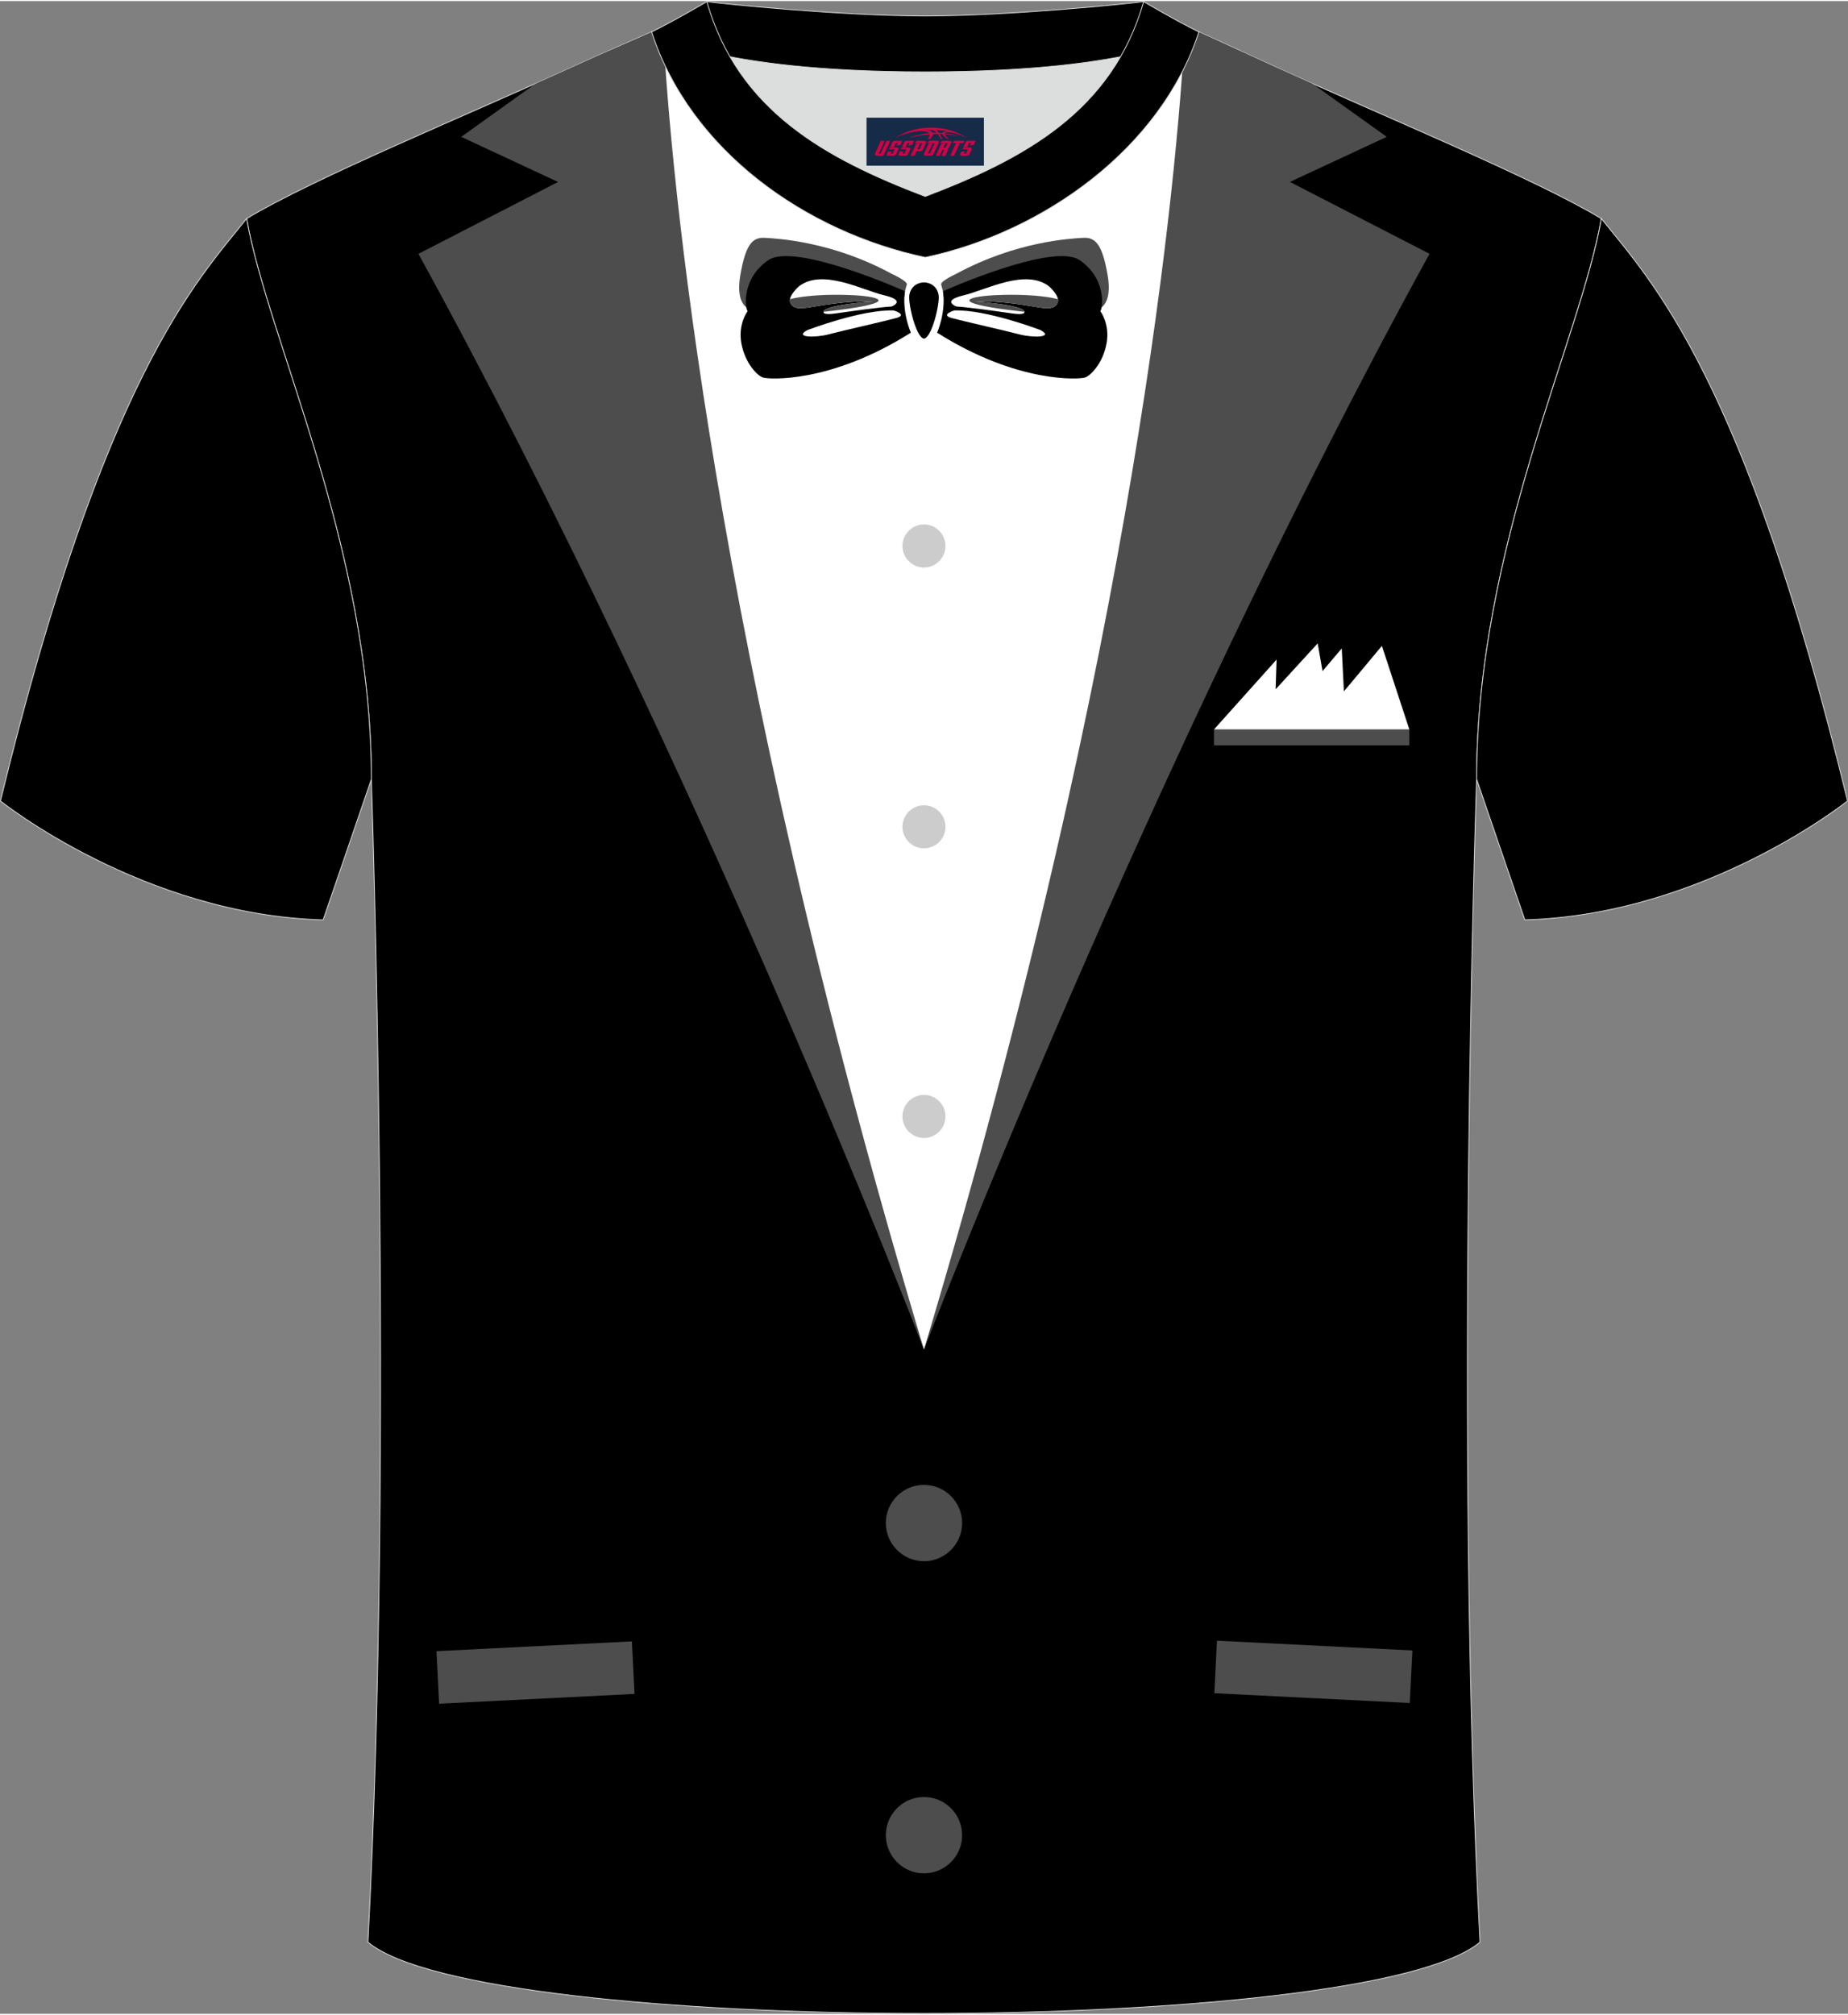 <?xml version="1.0" encoding="utf-8"?>
<!-- Generator: Adobe Illustrator 24.0.1, SVG Export Plug-In . SVG Version: 6.00 Build 0)  -->
<svg xmlns="http://www.w3.org/2000/svg" xmlns:xlink="http://www.w3.org/1999/xlink" version="1.1" id="图层_1" x="0px" y="0px" width="378px" height="412px" viewBox="0 0 377.85 411.41" enable-background="new 0 0 377.85 411.41" xml:space="preserve">
<rect x="0" y="0" width="377.85" height="411.41" fill="#808080" stroke="none"/>
<g>
	<path fill-rule="evenodd" clip-rule="evenodd" stroke="#DCDDDD" stroke-width="0.162" stroke-miterlimit="22.926" d="   M75.23,396.75c5.36-101,0.7-237.68,0.7-237.68c0-47.62-21.24-89.93-25.5-114.6c13.63-8.23,45.28-21.25,67.14-31.23   c5.55-2.52,11.68-5.18,15.66-6.93c17.52-0.32,25.34,1.25,55.54,1.25h0.31c30.2,0,38.53-1.57,56.04-1.25   c3.98,1.76,9.6,4.41,15.15,6.93c21.87,9.98,53.51,23,67.14,31.23c-4.27,24.67-25.5,66.98-25.5,114.6c0,0-4.66,136.67,0.7,237.68   C279.55,416.19,98.3,416.19,75.23,396.75z"/>
	<g>
		<path fill-rule="evenodd" clip-rule="evenodd" fill="#FFFFFF" d="M124.58,10.11l3.12,68.71l40,137.2l21.22,59.61l28.67-82.81    l36.8-139.6l-0.41-42.86c-3.31-1.53-6.4-2.96-8.86-4.05c-17.51-0.32-25.84,1.25-56.04,1.25h-0.31c-30.2,0-38.02-1.57-55.54-1.25    C130.9,7.34,127.83,8.67,124.58,10.11z"/>
		<g>
			<path fill-rule="evenodd" clip-rule="evenodd" fill="#4D4D4D" d="M94.3,27.76l15.2-10.88c2.8-1.24,5.5-2.46,8.07-3.63     c5.55-2.52,11.68-5.18,15.66-6.93c0.81-0.01,1.6-0.03,2.37-0.03c1.46,27.14,9.51,123.4,53.32,269.35c0,0-45.67-119-103.37-223.97     l28.55-14.69L94.3,27.76z"/>
			<path fill-rule="evenodd" clip-rule="evenodd" fill="#4D4D4D" d="M283.54,27.76l-15.2-10.88c-2.79-1.24-5.5-2.46-8.07-3.63     c-5.55-2.52-11.17-5.17-15.15-6.93c-0.99-0.02-1.95-0.03-2.88-0.04c-1.46,27.14-9.51,123.4-53.32,269.35     c0,0,45.67-119,103.37-223.97l-28.55-14.69L283.54,27.76z"/>
		</g>
		
			<rect x="89.43" y="336.2" transform="matrix(0.999 -0.05 0.05 0.999 -16.908 5.886)" fill-rule="evenodd" clip-rule="evenodd" fill="#4D4D4D" width="40" height="10.75"/>
		
			<rect x="263.05" y="321.53" transform="matrix(0.05 -0.999 0.999 0.05 -86.074 592.583)" fill-rule="evenodd" clip-rule="evenodd" fill="#4D4D4D" width="10.75" height="40"/>
	</g>
	<path fill-rule="evenodd" clip-rule="evenodd" stroke="#DCDDDD" stroke-width="0.162" stroke-miterlimit="22.926" d="   M327.42,44.47c10.2,12.75,29.25,32.3,50.34,119.02c0,0-29.08,23.29-65.98,24.31c0,0-7.14-20.74-9.86-28.74   C301.92,111.46,323.15,69.14,327.42,44.47z"/>
	<path fill-rule="evenodd" clip-rule="evenodd" fill="#DCDDDD" d="M149.26,11.39c8.45,14.62,23.39,22.27,39.92,28.55   c16.55-6.29,31.48-13.92,39.92-28.56c-8.65,1.66-21.45,3.09-39.92,3.09C170.71,14.48,157.91,13.05,149.26,11.39z"/>
	<path fill-rule="evenodd" clip-rule="evenodd" stroke="#DCDDDD" stroke-width="0.162" stroke-miterlimit="22.926" d="   M189.18,3.05c-17.28,0-41.78-2.53-44.66-2.93c0,0-5.53,4.46-11.29,6.19c0,0,11.78,8.17,55.95,8.17s55.95-8.17,55.95-8.17   c-5.76-1.72-11.29-6.19-11.29-6.19C230.95,0.52,206.46,3.05,189.18,3.05z"/>
	<path fill-rule="evenodd" clip-rule="evenodd" stroke="#DCDDDD" stroke-width="0.162" stroke-miterlimit="22.926" d="   M189.18,52.4c23.96-5.08,48.15-22.11,55.95-46.09c-4.43-2.13-11.29-6.19-11.29-6.19c-6.4,22.33-24.3,32.08-44.66,39.82   c-20.33-7.73-38.27-17.52-44.66-39.82c0,0-6.86,4.05-11.29,6.19C141.14,30.66,164.83,47.24,189.18,52.4z"/>
	
	<path fill-rule="evenodd" clip-rule="evenodd" stroke="#DCDDDD" stroke-width="0.162" stroke-miterlimit="22.926" d="   M50.43,44.47C40.23,57.23,21.18,76.78,0.09,163.5c0,0,29.08,23.29,65.98,24.31c0,0,7.14-20.74,9.86-28.74   C75.93,111.46,54.7,69.14,50.43,44.47z"/>
	<path fill-rule="evenodd" clip-rule="evenodd" fill="#4D4D4D" d="M188.92,318.89c4.3,0,7.8-3.5,7.8-7.8s-3.5-7.8-7.8-7.8   s-7.8,3.5-7.8,7.8S184.62,318.89,188.92,318.89z"/>
	<path fill-rule="evenodd" clip-rule="evenodd" fill="#4D4D4D" d="M188.92,382.69c4.3,0,7.8-3.5,7.8-7.8s-3.5-7.8-7.8-7.8   s-7.8,3.5-7.8,7.8C181.12,379.18,184.62,382.69,188.92,382.69z"/>
	<path fill-rule="evenodd" clip-rule="evenodd" d="M185.93,60.1c-0.28,1.69,1.35,8.66,2.99,8.91c1.64-0.25,3.27-7.22,2.99-8.91   C191.35,56.65,186.49,56.65,185.93,60.1z"/>
	<path fill-rule="evenodd" clip-rule="evenodd" fill="#4D4D4D" d="M153.24,62.92c0,0-2.97-0.61-1.86-6.96s2.52-7.71,5.04-7.56   c2.52,0.15,13.66,0.71,25.91,7.36c0,0,3.28,1.49,3.08,2.19c-0.2,0.71-0.46,1.46-0.48,2.39C184.89,61.28,153.24,62.92,153.24,62.92z   "/>
	<path fill-rule="evenodd" clip-rule="evenodd" d="M185.02,59.31c0,0-22.48-10.08-27.93-6.35c-5.44,3.73-4.79,9.68-4.23,10.43   c0,0-2.02,2.62-1.26,6.65c0.76,4.03,3.25,6.53,4.39,6.91c1.13,0.38,13.76,1.26,30.25-9.17C186.23,67.77,184.41,63.69,185.02,59.31z   "/>
	<path fill-rule="evenodd" clip-rule="evenodd" fill="#FFFFFF" d="M163.34,58.32c0,0-2.27,1.97-1.76,3.3   c0.5,1.34,1.99,1.26,3.78,1.01s7.76-1.46,13.1-1.21c0,0-9.98,0.65-10.08,2.12c0,0-0.3,0.73,2.59,0.3c2.9-0.43,8.72-1.23,11.34-1.41   c0,0,3.12-1.18-1.46-2.27C176.26,59.08,168.17,54.6,163.34,58.32z"/>
	<g>
		<g>
			<defs>
				<path id="SVGID_1_" d="M163.34,58.32c0,0-2.27,1.97-1.76,3.3c0.5,1.34,1.99,1.26,3.78,1.01s7.76-1.46,13.1-1.21      c0,0-9.98,0.65-10.08,2.12c0,0-0.3,0.73,2.59,0.3c2.9-0.43,8.72-1.23,11.34-1.41c0,0,3.12-1.18-1.46-2.27      C176.26,59.08,168.17,54.6,163.34,58.32z"/>
			</defs>
			<clipPath id="SVGID_2_">
				<use xlink:href="#SVGID_1_" overflow="visible"/>
			</clipPath>
			<g clip-path="url(#SVGID_2_)">
				<path fill-rule="evenodd" clip-rule="evenodd" fill="#4D4D4D" d="M159.95,61.55c5.26-3.12,37.24-0.93,6.53,2.17      C166.48,63.72,153.6,65.99,159.95,61.55z"/>
			</g>
		</g>
	</g>
	<path fill-rule="evenodd" clip-rule="evenodd" fill="#FFFFFF" d="M165.05,67.27c0,0,11.09-4.26,17.67-4.03c0,0,3,0.88,0.5,1.56   s-11.17,2.62-13.81,3.33C166.76,68.84,162.25,68.81,165.05,67.27z"/>
	<g>
		<path fill-rule="evenodd" clip-rule="evenodd" fill="#4D4D4D" d="M224.6,62.92c0,0,2.97-0.61,1.86-6.96s-2.52-7.71-5.04-7.56    c-2.52,0.15-13.66,0.71-25.91,7.36c0,0-3.28,1.49-3.08,2.19c0.2,0.71,0.46,1.46,0.48,2.39C192.95,61.28,224.6,62.92,224.6,62.92z"/>
		<path fill-rule="evenodd" clip-rule="evenodd" d="M192.82,59.31c0,0,22.48-10.08,27.93-6.35c5.44,3.73,4.79,9.68,4.23,10.43    c0,0,2.02,2.62,1.26,6.65c-0.76,4.03-3.25,6.53-4.39,6.91c-1.13,0.38-13.76,1.26-30.25-9.17    C191.62,67.77,193.43,63.69,192.82,59.31z"/>
		<path fill-rule="evenodd" clip-rule="evenodd" fill="#FFFFFF" d="M214.5,58.32c0,0,2.27,1.97,1.76,3.3    c-0.5,1.34-1.99,1.26-3.78,1.01s-7.76-1.46-13.1-1.21c0,0,9.98,0.65,10.08,2.12c0,0,0.3,0.73-2.59,0.3    c-2.9-0.43-8.72-1.23-11.34-1.41c0,0-3.12-1.18,1.46-2.27C201.58,59.08,209.67,54.6,214.5,58.32z"/>
		<g>
			<g>
				<defs>
					<path id="SVGID_3_" d="M214.5,58.32c0,0,2.27,1.97,1.76,3.3c-0.5,1.34-1.99,1.26-3.78,1.01s-7.76-1.46-13.1-1.21       c0,0,9.98,0.65,10.08,2.12c0,0,0.3,0.73-2.59,0.3c-2.9-0.43-8.72-1.23-11.34-1.41c0,0-3.12-1.18,1.46-2.27       C201.58,59.08,209.67,54.6,214.5,58.32z"/>
				</defs>
				<clipPath id="SVGID_4_">
					<use xlink:href="#SVGID_3_" overflow="visible"/>
				</clipPath>
				<g clip-path="url(#SVGID_4_)">
					<path fill-rule="evenodd" clip-rule="evenodd" fill="#4D4D4D" d="M217.89,61.55c-5.26-3.12-37.24-0.93-6.53,2.17       C211.36,63.72,224.24,65.99,217.89,61.55z"/>
				</g>
			</g>
		</g>
		<path fill-rule="evenodd" clip-rule="evenodd" fill="#FFFFFF" d="M212.79,67.27c0,0-11.09-4.26-17.67-4.03c0,0-3,0.88-0.5,1.56    s11.17,2.62,13.81,3.33C211.08,68.84,215.59,68.81,212.79,67.27z"/>
	</g>
	<path fill-rule="evenodd" clip-rule="evenodd" fill="#CCCCCC" d="M188.92,115.78c2.42,0,4.4-1.98,4.4-4.4s-1.98-4.4-4.4-4.4   s-4.4,1.98-4.4,4.4S186.5,115.78,188.92,115.78z"/>
	<path fill-rule="evenodd" clip-rule="evenodd" fill="#CCCCCC" d="M188.92,173.18c2.42,0,4.4-1.98,4.4-4.4s-1.98-4.4-4.4-4.4   s-4.4,1.98-4.4,4.4S186.5,173.18,188.92,173.18z"/>
	<path fill-rule="evenodd" clip-rule="evenodd" fill="#CCCCCC" d="M188.92,232.38c2.42,0,4.4-1.98,4.4-4.4s-1.98-4.4-4.4-4.4   s-4.4,1.98-4.4,4.4C184.52,230.4,186.5,232.38,188.92,232.38z"/>
	<g>
		<polygon fill-rule="evenodd" clip-rule="evenodd" fill="#4D4D4D" points="248.22,148.88 288.16,148.88 288.16,148.88     288.16,152.13 248.22,152.13   "/>
		<polygon fill-rule="evenodd" clip-rule="evenodd" fill="#FFFFFF" points="261.02,134.6 248.22,148.88 288.16,148.88 282.55,131.8     274.78,141.1 274.34,132.32 270.41,136.96 269.42,131.29 260.82,140.68   "/>
	</g>
</g>
<g id="tag_logo">
	<rect y="23.84" fill="#162B48" width="24" height="9.818" x="177.18"/>
	<g>
		<path fill="#D30044" d="M193.14,27.03l0.005-0.011c0.131-0.311,1.085-0.262,2.351,0.071c0.715,0.24,1.44,0.54,2.193,0.9    c-0.218-0.147-0.447-0.289-0.682-0.42l0.011,0.005l-0.011-0.005c-1.478-0.845-3.218-1.418-5.1-1.62    c-1.282-0.115-1.658-0.082-2.411-0.055c-2.449,0.142-4.68,0.905-6.458,2.095c1.26-0.638,2.722-1.075,4.195-1.336    c1.467-0.18,2.476-0.033,2.771,0.344c-1.691,0.175-3.469,0.633-4.555,1.075c1.156-0.338,2.967-0.665,4.647-0.813    c0.016,0.251-0.115,0.567-0.415,0.96h0.475c0.376-0.382,0.584-0.725,0.595-1.004c0.333-0.022,0.66-0.033,0.971-0.033    C191.97,27.47,192.18,27.82,192.38,28.21h0.262c-0.125-0.344-0.295-0.687-0.518-1.036c0.207,0,0.393,0.005,0.567,0.011    c0.104,0.267,0.496,0.66,1.058,1.025h0.245c-0.442-0.365-0.753-0.753-0.835-1.004c1.047,0.065,1.696,0.224,2.885,0.513    C194.96,27.29,194.22,27.12,193.14,27.03z M190.7,26.94c-0.164-0.295-0.655-0.485-1.402-0.551    c0.464-0.033,0.922-0.055,1.364-0.055c0.311,0.147,0.589,0.344,0.84,0.589C191.24,26.92,190.97,26.93,190.7,26.94z M192.68,26.99c-0.224-0.016-0.458-0.027-0.715-0.044c-0.147-0.202-0.311-0.398-0.502-0.6c0.082,0,0.164,0.005,0.24,0.011    c0.72,0.033,1.429,0.125,2.138,0.273C193.17,26.59,192.79,26.75,192.68,26.99z"/>
		<path fill="#D30044" d="M180.1,28.57L178.93,31.12C178.75,31.49,179.02,31.63,179.5,31.63l0.873,0.005    c0.115,0,0.251-0.049,0.327-0.175l1.342-2.891H181.26L180.04,31.2H179.87c-0.147,0-0.185-0.033-0.147-0.125l1.156-2.504H180.1L180.1,28.57z M181.96,29.92h1.271c0.36,0,0.584,0.125,0.442,0.425L183.2,31.38C183.1,31.6,182.83,31.63,182.6,31.63H181.68c-0.267,0-0.442-0.136-0.349-0.333l0.235-0.513h0.742L182.13,31.16C182.11,31.21,182.15,31.22,182.21,31.22h0.18    c0.082,0,0.125-0.016,0.147-0.071l0.376-0.813c0.011-0.022,0.011-0.044-0.055-0.044H181.79L181.96,29.92L181.96,29.92z M182.78,29.85h-0.78l0.475-1.025c0.098-0.218,0.338-0.256,0.578-0.256H184.5L184.11,29.41L183.33,29.53l0.262-0.562H183.3c-0.082,0-0.12,0.016-0.147,0.071L182.78,29.85L182.78,29.85z M184.37,29.92L184.2,30.29h1.069c0.06,0,0.06,0.016,0.049,0.044    L184.94,31.15C184.92,31.2,184.88,31.22,184.8,31.22H184.62c-0.055,0-0.104-0.011-0.082-0.06l0.175-0.376H183.97L183.74,31.3C183.64,31.49,183.82,31.63,184.09,31.63h0.916c0.24,0,0.502-0.033,0.605-0.251l0.475-1.031c0.142-0.3-0.082-0.425-0.442-0.425H184.37L184.37,29.92z M185.18,29.85l0.371-0.818c0.022-0.055,0.06-0.071,0.147-0.071h0.295L185.73,29.52l0.791-0.115l0.387-0.845H185.46c-0.24,0-0.48,0.038-0.578,0.256L184.41,29.85L185.18,29.85L185.18,29.85z M187.58,30.31h0.278c0.087,0,0.153-0.022,0.202-0.115    l0.496-1.075c0.033-0.076-0.011-0.12-0.125-0.12H187.03l0.431-0.431h1.522c0.355,0,0.485,0.153,0.393,0.355l-0.676,1.445    c-0.06,0.125-0.175,0.333-0.644,0.327l-0.649-0.005L186.97,31.63H186.19l1.178-2.558h0.785L187.58,30.31L187.58,30.31z     M190.17,31.12c-0.022,0.049-0.06,0.076-0.142,0.076h-0.191c-0.082,0-0.109-0.027-0.082-0.076l0.944-2.051h-0.785l-0.987,2.138    c-0.125,0.273,0.115,0.415,0.453,0.415h0.72c0.327,0,0.649-0.071,0.769-0.322l1.085-2.384c0.093-0.202-0.06-0.355-0.415-0.355    h-1.533l-0.431,0.431h1.38c0.115,0,0.164,0.033,0.131,0.104L190.17,31.12L190.17,31.12z M192.89,29.99h0.278    c0.087,0,0.158-0.022,0.202-0.115l0.344-0.753c0.033-0.076-0.011-0.12-0.125-0.12h-1.402l0.425-0.431h1.527    c0.355,0,0.485,0.153,0.393,0.355l-0.529,1.124c-0.044,0.093-0.147,0.18-0.393,0.18c0.224,0.011,0.256,0.158,0.175,0.327    l-0.496,1.075h-0.785l0.54-1.167c0.022-0.055-0.005-0.087-0.104-0.087h-0.235L192.12,31.63h-0.785l1.178-2.558h0.785L192.89,29.99L192.89,29.99z M195.46,29.08L194.28,31.63h0.785l1.184-2.558H195.46L195.46,29.08z M196.97,29.01l0.202-0.431h-2.1l-0.295,0.431    H196.97L196.97,29.01z M196.95,29.92h1.271c0.36,0,0.584,0.125,0.442,0.425l-0.475,1.031c-0.104,0.218-0.371,0.251-0.605,0.251    h-0.916c-0.267,0-0.442-0.136-0.349-0.333l0.235-0.513h0.742L197.12,31.16c-0.022,0.049,0.022,0.06,0.082,0.06h0.18    c0.082,0,0.125-0.016,0.147-0.071l0.376-0.813c0.011-0.022,0.011-0.044-0.049-0.044h-1.069L196.95,29.92L196.95,29.92z     M197.76,29.85H196.98l0.475-1.025c0.098-0.218,0.338-0.256,0.578-0.256h1.451l-0.387,0.845l-0.791,0.115l0.262-0.562h-0.295    c-0.082,0-0.12,0.016-0.147,0.071L197.76,29.85z"/>
	</g>
</g>
</svg>
